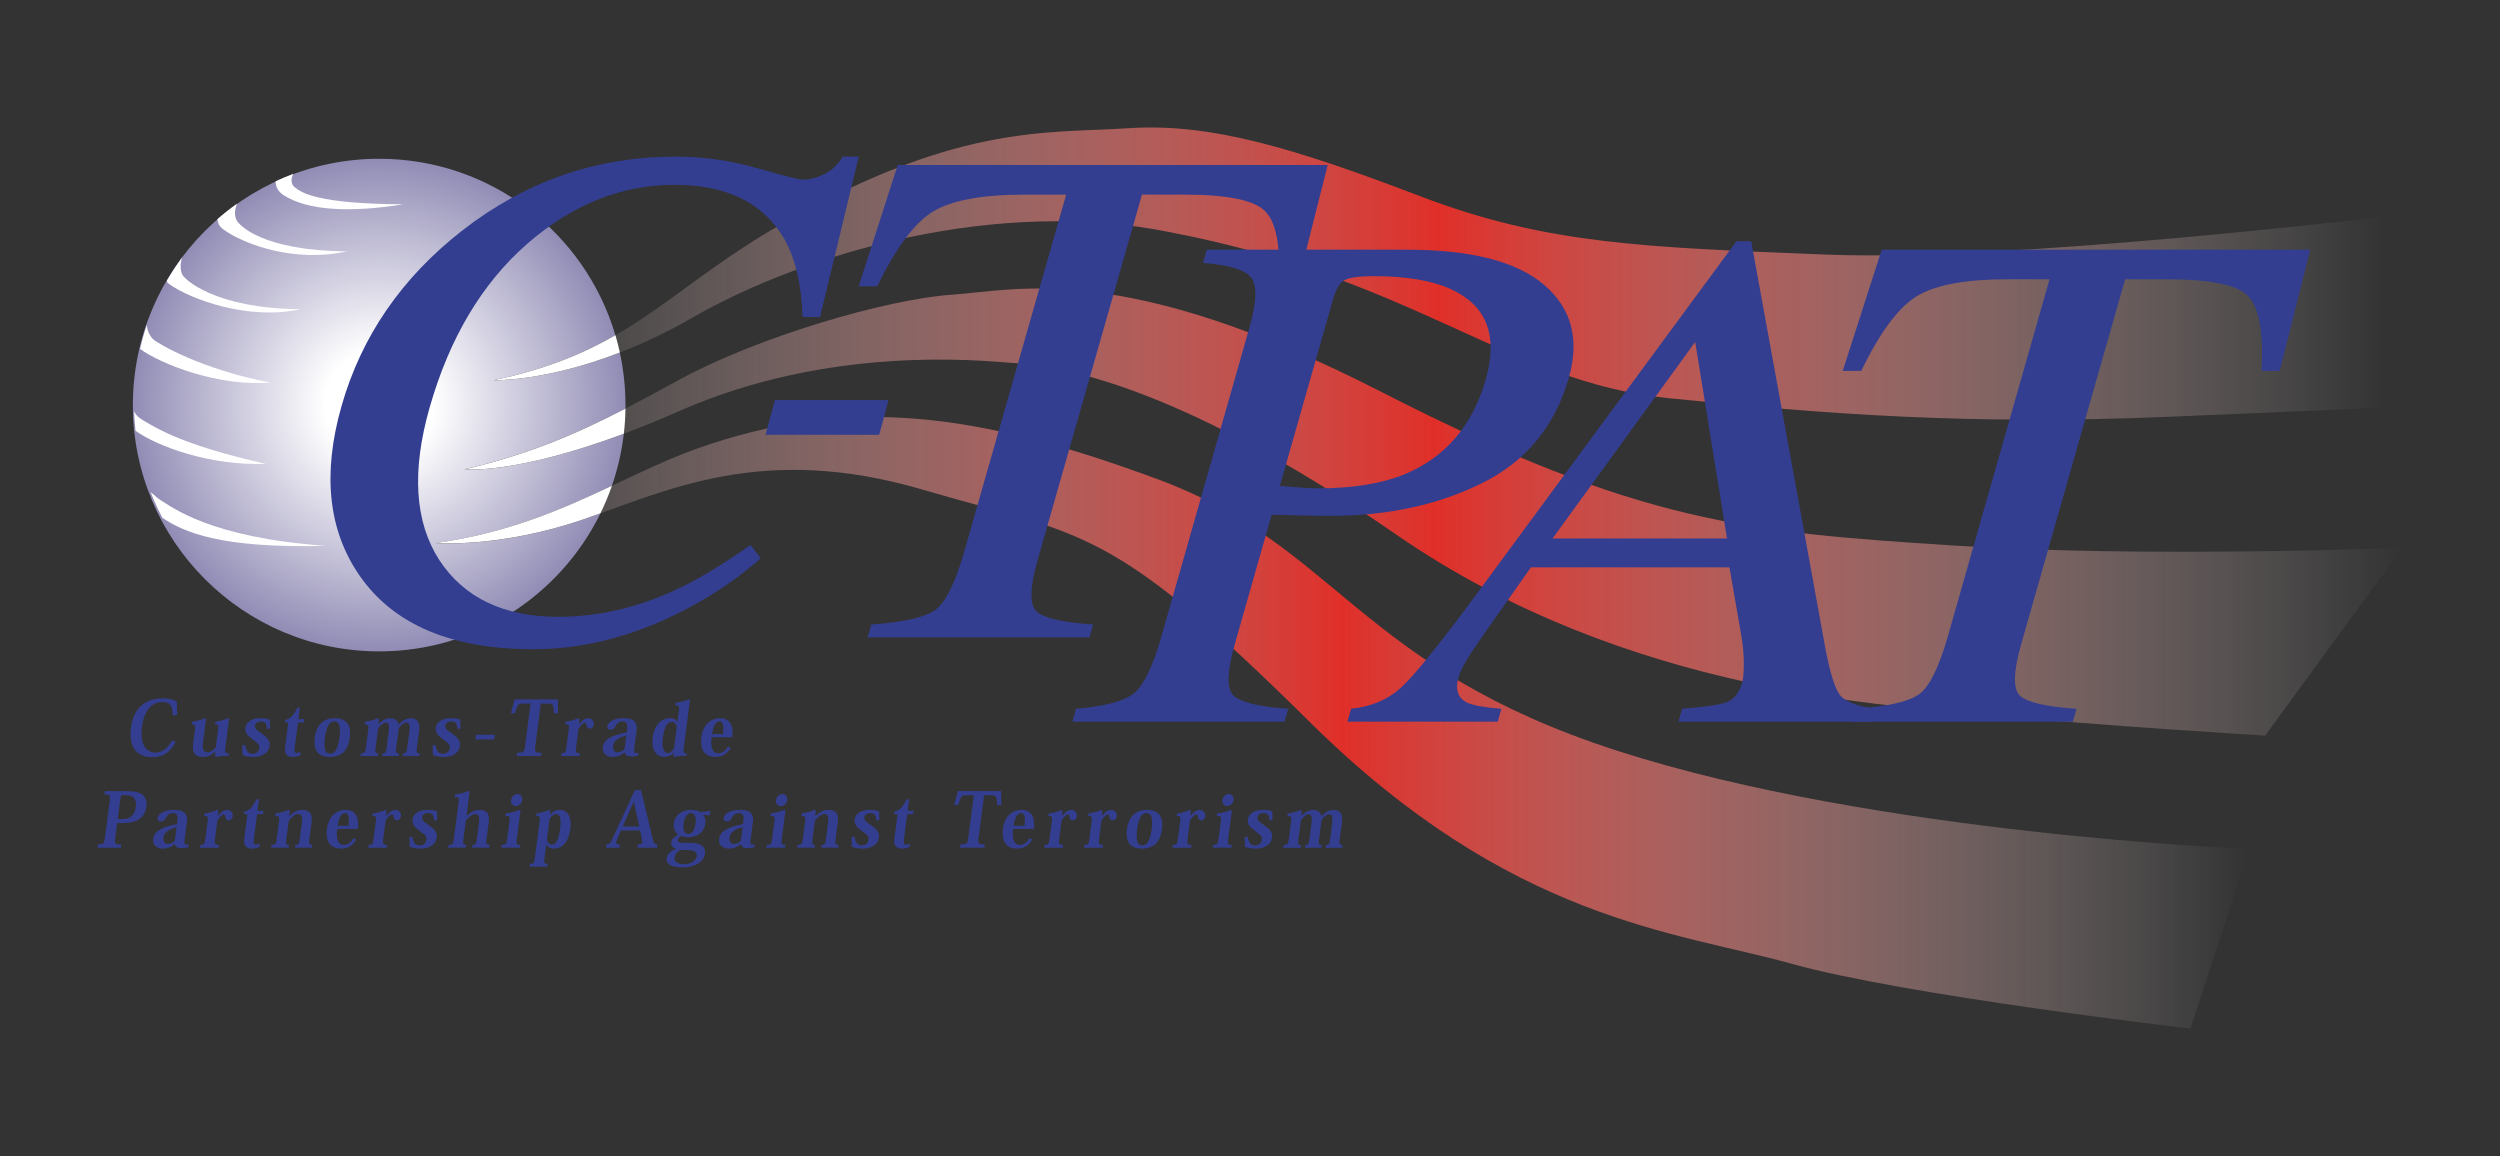 <?xml version="1.0" encoding="UTF-8"?><svg id="Layer_1" xmlns="http://www.w3.org/2000/svg" xmlns:xlink="http://www.w3.org/1999/xlink" viewBox="0 0 775.06 358.41"><rect x="0" y="0" width="775.06" height="358.41" fill="#333333" stroke="none"/><defs><style>.cls-1{fill:url(#linear-gradient);}.cls-2{fill:url(#radial-gradient);}.cls-2,.cls-3,.cls-4{isolation:isolate;}.cls-5{fill:#fff;}.cls-6{fill:url(#linear-gradient-3);}.cls-7{fill:url(#linear-gradient-2);}.cls-3{fill-rule:evenodd;}.cls-3,.cls-4{fill:#333e90;}</style><linearGradient id="linear-gradient" x1="135.06" y1="224.08" x2="697.27" y2="224.08" gradientUnits="userSpaceOnUse"><stop offset="0" stop-color="#fff" stop-opacity="0"/><stop offset=".5" stop-color="#e02f29"/><stop offset="1" stop-color="#fff" stop-opacity="0"/></linearGradient><linearGradient id="linear-gradient-2" x1="144.04" y1="158.76" x2="744.82" y2="158.76" xlink:href="#linear-gradient"/><linearGradient id="linear-gradient-3" x1="153.02" y1="84.82" x2="738.93" y2="84.82" xlink:href="#linear-gradient"/><radialGradient id="radial-gradient" cx="117.55" cy="125.57" fx="117.55" fy="125.57" r="76.36" gradientUnits="userSpaceOnUse"><stop offset=".22" stop-color="#fff"/><stop offset="1" stop-color="#918cb5"/></radialGradient></defs><g><path class="cls-1" d="M135.06,168.36s19.86,1.61,45.93-7.38c26.07-9,55.59-23.71,105.05-9.18,49.46,14.53,57.51,10.1,119.92,71.94,62.41,61.84,113.69,65.05,149.3,75,35.61,9.95,123.83,20.14,123.83,20.14l18.18-55.69s-115.41-4.49-195.77-30.4c-80.36-25.91-86.89-63.58-142.3-84.11-55.41-20.53-95.86-26.48-143.5-9.47-24.25,8.77-45.09,24.2-80.64,29.14Z"/><path class="cls-7" d="M144.04,145.49s20.37,2.31,66.71-18.12c46.34-20.43,92.94-15.61,102.89-14.87,9.95,.74,46.73,3.14,119.23,53.23,72.49,50.09,154.02,52.94,185.71,56.07,31.69,3.13,83.68,6.25,83.68,6.25l42.56-58.25s-79.2,3.3-140.63-.76-95.72-6.43-175.82-47.48c-80.1-41.05-112.99-31.58-133.37-30.18-20.39,1.41-60.25,13.16-84.23,26.25-23.98,13.09-40.19,21.6-66.72,27.84Z"/><path class="cls-6" d="M153.02,117.88s26.34,.87,61.68-19.42,94.8-37.43,148.26-26.43c75.5,14.43,104.99,46.39,153.93,51.37s93.35,8.43,155.65,5.81c62.3-2.62,66.4-2.87,66.4-2.87v-59.15s-116.76,13.99-172.75,11.74c-55.99-2.26-86.7-3.13-125.69-18.02-38.99-14.89-65.08-22.85-90.56-21.16-25.48,1.7-54.57-1.8-112,32.26-32.62,19.65-44.01,37.32-84.91,45.87Z"/></g><g><path class="cls-2" d="M144.04,145.49c19.87-4.68,33.96-10.63,49.86-18.82,0-.37,.01-.73,.01-1.1,0-5.59-.61-11.04-1.75-16.28-23.43,9.11-39.15,8.6-39.15,8.6,16.15-3.38,27.7-8.18,37.78-13.96-9.33-31.63-38.59-54.71-73.24-54.71-42.17,0-76.36,34.19-76.36,76.36s34.19,76.36,76.36,76.36c30.12,0,56.17-17.45,68.6-42.78-1.74,.63-3.45,1.24-5.16,1.83-26.07,9-45.93,7.38-45.93,7.38,22.61-3.15,39.27-10.53,54.64-17.75,1.79-5.16,3.04-10.56,3.69-16.15-34.1,12.75-49.36,11.04-49.36,11.04Z"/><path class="cls-5" d="M180.99,160.97c1.7-.59,3.42-1.2,5.16-1.83,1.35-2.76,2.54-5.61,3.56-8.54-15.37,7.22-32.03,14.6-54.64,17.75,0,0,19.86,1.61,45.93-7.38Z"/><path class="cls-5" d="M193.4,134.46c.3-2.56,.47-5.16,.5-7.78-15.9,8.19-29.99,14.14-49.86,18.82,0,0,15.26,1.72,49.36-11.04Z"/><path class="cls-5" d="M192.17,109.28c-.39-1.81-.85-3.6-1.37-5.36-10.07,5.78-21.62,10.58-37.78,13.96,0,0,15.72,.51,39.15-8.6Z"/></g><g><path class="cls-5" d="M90.96,53.89c-.89,1.45-.68,3.18,.2,3.97,2.23,1.99,7.45,5.33,33.82,5.49-16.46,2.63-29.5,1.97-37.05-2.83-1.59-1.01-2.52-2.6-2.49-4.32,1.8-.84,3.64-1.61,5.52-2.31h0Z"/><path class="cls-5" d="M73.5,63.13c-.78,1.94-.85,3.45-.23,4.98,.65,1.58,7.93,9.65,34.3,9.82-16.08,3.61-31.88-2.11-38.38-6.84-1.33-.96-1.65-2.08-1.78-3.14,1.94-1.7,3.97-3.31,6.08-4.81h0Z"/><path class="cls-5" d="M56.47,79.82c-.59,1.8-.65,3.66-.01,5.22,.65,1.58,10.36,10.66,36.73,10.82-16.08,3.61-34.32-3.11-40.82-7.85-.46-.33-.62-.68-.61-1.04,1.44-2.47,3.01-4.86,4.71-7.15h0Z"/><path class="cls-5" d="M45.55,100.61c-.04,1.66,.79,3.47,2,4.62,1.24,1.17,15,9.38,36.26,13.36-15.92,1.36-33.85-5.65-40.34-10.38l-.04-.04c.58-2.57,1.29-5.09,2.13-7.55h0Z"/><path class="cls-5" d="M41.58,127.43c.55,1.62,2.31,2.61,3.54,3.32,3.22,1.86,11.52,7.28,37.26,13.04-17.59,.67-33.72-5.52-40.36-10.23-.23-2.02-.38-4.06-.44-6.13h0Z"/><path class="cls-5" d="M49.98,155.18c3.21,1.86,15,11.51,50.99,14.04-32.55,.85-43.99-4.22-50.62-8.69-1.36-2.57-2.59-5.23-3.66-7.97,1.3,.99,2.05,1.9,3.29,2.62h0Z"/><path class="cls-3" d="M32.53,259.82c-.22,1.73-.42,1.96-2.16,1.96l-.13,1.03h7.22l.13-1.03c-2,0-2.09-.21-1.87-1.96l.61-4.65h1.41c2.82,0,4.35-.45,5.55-1.31,1.22-.87,1.9-2.17,2.11-3.79,.21-1.59-.27-2.87-1.21-3.65-.95-.78-2.34-1.15-4.82-1.15h-6.86l-.13,1.03c1.74,0,1.88,.23,1.65,1.96l-1.5,11.56h0Zm6.39-13.3c1.24,0,2.09,.25,2.61,.82,.53,.6,.75,1.57,.59,2.81-.19,1.43-.66,2.26-1.3,2.85-.79,.71-1.86,.92-2.94,.92h-1.38l.79-6.07c.15-1.12,.25-1.34,.74-1.34h.9Z"/><path class="cls-3" d="M57.94,255.01c.15-1.15,.05-2.1-.51-2.78-.59-.77-1.5-1.14-3.52-1.14-1.66,0-2.64,.29-3.37,.64-.94,.46-1.58,1.18-1.67,1.9-.07,.55,.2,1.03,.98,1.03s1.14-.32,1.42-.84c.26-.54,.52-.93,.85-1.21,.4-.34,.81-.54,1.45-.54,.7,0,1.11,.24,1.34,.68,.2,.42,.2,1.01,.12,1.67l-.14,1.04-1.56,.38c-1.64,.37-2.92,.84-3.85,1.41-1.23,.71-1.84,1.64-2,2.83-.13,1.01,.2,1.76,.75,2.25,.59,.52,1.41,.76,2.22,.76,1.82,0,2.84-.65,3.69-1.39h.09c.22,.86,.77,1.25,2.02,1.25,.98,0,1.63-.14,2.24-.37l-.06-.85c-.21,.12-.45,.18-.66,.18-.49,0-.69-.42-.53-1.62l.69-5.29h0Zm-3.73,5.65c-.51,.44-1.19,.99-2.1,.99-.55,0-.95-.2-1.18-.54-.24-.35-.32-.86-.25-1.47,.13-1.01,.7-1.62,1.47-2.11,.73-.51,1.68-.84,2.61-1.11l-.56,4.25h0Z"/><path class="cls-4" d="M67.54,252.91l.13-1.63-.33-.19c-1.34,.61-2.8,.95-3.94,1.1l-.11,.81c1.17,0,1.27,.15,1.08,1.66l-.71,5.45c-.22,1.66-.36,1.83-1.53,1.83l-.11,.87h5.76l.11-.87c-1.32,0-1.44-.26-1.24-1.81l.76-5.83c.9-1.2,1.47-1.8,1.94-1.8,.32,0,.42,.2,.56,.92,.12,.66,.51,.91,1,.91,.68,0,1.13-.5,1.23-1.26,.07-.58-.09-1.07-.41-1.41-.32-.35-.75-.55-1.26-.55-1.06,0-1.84,.56-2.89,1.82h-.04Z"/><path class="cls-4" d="M75.62,252.41h1.09l-1,7.65c-.31,2.35,.88,3.03,2.42,3.03,1.19,0,1.97-.31,2.54-.78l-.44-.81c-.3,.24-.6,.36-.91,.36-.66,0-.79-.47-.63-1.69l1.01-7.77h1.83l.13-1.03h-1.83l.46-3.56h-.83c-1.07,2.43-2.31,3.61-3.74,3.77l-.11,.82h0Z"/><path class="cls-4" d="M96.62,254.78c.18-1.38-.04-2.3-.57-2.88-.5-.56-1.32-.82-2.42-.82-1.47,0-2.79,.75-3.93,1.95h-.04l.14-1.76-.36-.19c-1.3,.59-2.79,.93-4,1.09l-.11,.82c1.25,0,1.36,.21,1.16,1.78l-.7,5.33c-.21,1.62-.35,1.83-1.63,1.83l-.11,.87h5.41l.11-.87c-.97,0-1-.17-.79-1.82l.74-5.72c1-1.21,2.03-2,2.82-2,.53,0,.85,.16,1.07,.43,.32,.44,.32,1.16,.21,2.01l-.69,5.26c-.22,1.65-.32,1.83-1.33,1.83l-.11,.87h5.23l.11-.87c-1.03,0-1.11-.31-.92-1.77l.7-5.38h0Z"/><path class="cls-3" d="M110.97,257c.23-1.79-.02-3.39-.67-4.43-.67-.99-1.66-1.48-3.17-1.48-1.38,0-2.59,.46-3.56,1.27-1.11,1.02-1.94,2.57-2.18,4.42-.29,2.19,.02,3.7,.71,4.72,.87,1.16,2.17,1.59,3.73,1.59,1.23,0,2.17-.36,2.93-.91,.73-.52,1.27-1.2,1.71-1.91l-.88-.41c-.32,.62-.74,1.08-1.19,1.44-.57,.44-1.24,.66-1.87,.66-.72,0-1.41-.45-1.77-1.26-.38-.91-.43-2.14-.22-3.71h6.43Zm-6.3-.98c.21-1.49,.59-2.51,1.02-3.13,.41-.56,.87-.82,1.28-.82,.52,0,.81,.32,1.01,.79,.26,.74,.23,1.97,.08,3.16h-3.38Z"/><path class="cls-4" d="M119.69,252.91l.13-1.63-.33-.19c-1.34,.61-2.81,.95-3.94,1.1l-.11,.81c1.17,0,1.27,.15,1.08,1.66l-.71,5.45c-.22,1.66-.36,1.83-1.53,1.83l-.11,.87h5.76l.11-.87c-1.32,0-1.44-.26-1.24-1.81l.76-5.83c.9-1.2,1.47-1.8,1.94-1.8,.32,0,.42,.2,.56,.92,.12,.66,.5,.91,1,.91,.68,0,1.13-.5,1.23-1.26,.08-.58-.09-1.07-.41-1.41-.32-.35-.75-.55-1.26-.55-1.06,0-1.84,.56-2.89,1.82h-.04Z"/><path class="cls-4" d="M135.57,254.24c-.09-1.21-.1-1.99-.07-2.69-.63-.24-1.55-.47-2.93-.47s-2.47,.31-3.23,.81c-.89,.56-1.34,1.33-1.45,2.13-.11,.82,.12,1.47,.49,2.01,.43,.61,1.11,1.06,1.92,1.74,.91,.71,1.41,1.02,1.69,1.44,.21,.34,.28,.69,.23,1.1-.07,.54-.32,.97-.66,1.29-.36,.32-.86,.5-1.41,.5-1.28,0-2.01-.67-2.31-2.76l-.95,.22c.09,1.07,.13,1.9,.1,2.92,.82,.36,1.87,.61,3.42,.61s2.74-.4,3.59-1.05c.8-.6,1.29-1.43,1.41-2.39,.11-.82-.13-1.49-.5-2.03-.36-.57-.94-1.05-1.6-1.52-.52-.46-1.27-.89-1.78-1.31-.47-.42-.72-.89-.65-1.39,.05-.41,.25-.73,.59-.97,.33-.24,.78-.37,1.28-.37,1.22,0,1.74,.58,1.87,2.35l.95-.18h0Z"/><path class="cls-4" d="M140.69,260.1c-.21,1.61-.35,1.83-1.63,1.83l-.11,.87h5.45l.11-.87c-.93,0-1.04-.17-.83-1.82l.75-5.73c1-1.14,2.01-1.99,2.88-1.99,.52,0,.86,.18,1.06,.5,.29,.49,.25,1.2,.11,2.31l-.64,4.9c-.21,1.65-.35,1.83-1.37,1.83l-.11,.87h5.3l.11-.87c-1.06,0-1.14-.3-.94-1.8l.66-5.04c.2-1.55,.09-2.47-.55-3.21-.46-.54-1.27-.79-2.29-.79-1.47,0-2.87,.77-3.98,1.88h-.05l.99-7.57-.33-.19c-1.44,.59-2.94,.93-4.17,1.09l-.11,.82c1.25,0,1.36,.19,1.17,1.7l-1.47,11.29h0Z"/><path class="cls-3" d="M160.41,246.18c-.95,0-1.82,.75-1.96,1.86-.15,1.11,.53,1.86,1.48,1.86s1.83-.75,1.98-1.86c.14-1.11-.53-1.86-1.47-1.86h-.02Zm.96,5.08l-.32-.18c-1.52,.63-2.89,.97-4.23,1.09l-.11,.82c1.35,.02,1.43,.1,1.22,1.73l-.7,5.38c-.21,1.63-.36,1.83-1.68,1.83l-.11,.87h5.78l.11-.87c-1.21,0-1.32-.2-1.1-1.82l1.15-8.85h0Z"/><path class="cls-3" d="M169.33,261.94h.05c.43,.64,1.16,1.14,2.37,1.14,1.37,0,2.46-.53,3.3-1.48,.92-1.06,1.51-2.64,1.77-4.63,.29-2.19-.05-3.63-.67-4.55-.63-.96-1.56-1.34-2.61-1.34-1.29,0-2.22,.54-3.03,1.55h-.03l.08-1.34-.29-.2c-1.34,.57-2.89,.96-3.93,1.09l-.11,.82c1.21,0,1.26,.21,1.05,1.78l-1.47,11.26c-.2,1.55-.33,1.76-1.51,1.76l-.11,.87h5.48l.11-.87c-1.08,0-1.18-.2-.97-1.75l.53-4.1h0Zm1.04-7.99c.56-.8,1.25-1.58,2.06-1.58,.52,0,.92,.32,1.16,1.02,.25,.74,.28,1.87,.06,3.53-.25,1.93-.61,3.15-1.04,3.9-.47,.78-.99,1.05-1.48,1.05-.68,0-1.27-.58-1.6-1.39l.85-6.52h0Z"/><path class="cls-3" d="M198.45,257.46l.56,2.78c.26,1.16,.15,1.55-1.24,1.55l-.13,1.03h6.02l.13-1.03c-.84,0-1.11-.26-1.43-1.66l-3.63-15.2h-1.92l-7.14,15.53c-.5,1.09-.89,1.33-1.67,1.33l-.13,1.03h4.17l.13-1.03c-1.35,0-1.4-.27-.75-1.78l1.07-2.55h5.99Zm-.27-1.24h-5.12l3.38-7.61h.08l1.66,7.61h0Z"/><path class="cls-3" d="M211.74,261.33c-1.14,0-1.67-.37-1.59-.99,.06-.46,.41-.84,.99-1.21,.64,.28,1.38,.41,2.18,.41,2.66,0,4.97-1.33,5.35-4.26,.14-1.09-.09-1.97-.71-2.69l2.07,.21,.19-1.42-2.98,.43c-.62-.39-1.61-.72-2.94-.72-2.85,0-5.05,1.51-5.41,4.21-.2,1.51,.38,2.76,1.43,3.46-1.11,.58-2.11,1.3-2.25,2.43-.14,1.04,.68,1.7,1.56,1.96-1.37,.5-2.77,1.46-2.96,2.89-.26,1.96,1.76,2.87,5.09,2.87,3.54,0,6.45-1.64,6.79-4.2,.24-1.82-.83-3.4-4.39-3.4h-2.41Zm1.65-2.77c-1.2,0-1.72-1.26-1.46-3.26,.21-1.62,.99-3.23,2.27-3.23,1.35,0,1.66,1.59,1.45,3.22-.27,2.07-1.06,3.27-2.23,3.27h-.02Zm-.06,4.97c2.32,0,2.79,.98,2.67,1.89-.2,1.5-1.91,2.52-4,2.52s-3.03-.91-2.86-2.21c.1-.8,.65-1.54,1.6-2.2h2.6Z"/><path class="cls-3" d="M233.42,255.01c.15-1.15,.05-2.1-.51-2.78-.59-.77-1.5-1.14-3.52-1.14-1.66,0-2.64,.29-3.37,.64-.94,.46-1.58,1.18-1.68,1.9-.07,.55,.2,1.03,.98,1.03s1.14-.32,1.42-.84c.26-.54,.52-.93,.85-1.21,.4-.34,.81-.54,1.45-.54,.7,0,1.12,.24,1.34,.68,.2,.42,.2,1.01,.12,1.67l-.14,1.04-1.56,.38c-1.64,.37-2.92,.84-3.85,1.41-1.23,.71-1.84,1.64-2,2.83-.13,1.01,.2,1.76,.75,2.25,.59,.52,1.41,.76,2.22,.76,1.82,0,2.84-.65,3.69-1.39h.09c.22,.86,.77,1.25,2.03,1.25,.98,0,1.63-.14,2.24-.37l-.06-.85c-.21,.12-.45,.18-.67,.18-.49,0-.69-.42-.53-1.62l.69-5.29h0Zm-3.73,5.65c-.51,.44-1.19,.99-2.1,.99-.55,0-.95-.2-1.19-.54-.24-.35-.32-.86-.24-1.47,.13-1.01,.69-1.62,1.47-2.11,.73-.51,1.68-.84,2.61-1.11l-.55,4.25h0Z"/><path class="cls-3" d="M242.55,246.18c-.95,0-1.82,.75-1.96,1.86-.15,1.11,.53,1.86,1.48,1.86s1.83-.75,1.98-1.86c.15-1.11-.53-1.86-1.47-1.86h-.02Zm.96,5.08l-.32-.18c-1.52,.63-2.89,.97-4.23,1.09l-.11,.82c1.35,.02,1.43,.1,1.22,1.73l-.7,5.38c-.21,1.63-.36,1.83-1.68,1.83l-.11,.87h5.78l.11-.87c-1.21,0-1.31-.2-1.1-1.82l1.15-8.85h0Z"/><path class="cls-4" d="M259.75,254.78c.18-1.38-.04-2.3-.57-2.88-.51-.56-1.32-.82-2.43-.82-1.47,0-2.79,.75-3.93,1.95h-.04l.13-1.76-.35-.19c-1.3,.59-2.79,.93-4,1.09l-.11,.82c1.25,0,1.36,.21,1.16,1.78l-.7,5.33c-.21,1.62-.35,1.83-1.63,1.83l-.11,.87h5.41l.11-.87c-.97,0-1-.17-.79-1.82l.75-5.72c1-1.21,2.03-2,2.82-2,.53,0,.85,.16,1.07,.43,.32,.44,.32,1.16,.21,2.01l-.68,5.26c-.22,1.65-.32,1.83-1.32,1.83l-.11,.87h5.23l.11-.87c-1.03,0-1.11-.31-.92-1.77l.7-5.38h0Z"/><path class="cls-4" d="M272.64,254.24c-.09-1.21-.1-1.99-.07-2.69-.63-.24-1.54-.47-2.93-.47s-2.46,.31-3.23,.81c-.88,.56-1.34,1.33-1.44,2.13-.11,.82,.12,1.47,.49,2.01,.43,.61,1.11,1.06,1.92,1.74,.92,.71,1.41,1.02,1.69,1.44,.22,.34,.28,.69,.23,1.1-.07,.54-.31,.97-.66,1.29-.36,.32-.85,.5-1.41,.5-1.28,0-2.01-.67-2.31-2.76l-.95,.22c.08,1.07,.12,1.9,.1,2.92,.82,.36,1.87,.61,3.42,.61s2.73-.4,3.59-1.05c.8-.6,1.29-1.43,1.41-2.39,.11-.82-.13-1.49-.5-2.03-.36-.57-.94-1.05-1.6-1.52-.52-.46-1.27-.89-1.78-1.31-.46-.42-.72-.89-.66-1.39,.05-.41,.26-.73,.6-.97,.33-.24,.78-.37,1.28-.37,1.22,0,1.74,.58,1.87,2.35l.95-.18h0Z"/><path class="cls-4" d="M277.19,252.41h1.08l-1,7.65c-.31,2.35,.88,3.03,2.42,3.03,1.19,0,1.96-.31,2.54-.78l-.44-.81c-.3,.24-.6,.36-.91,.36-.66,0-.79-.47-.63-1.69l1.01-7.77h1.83l.13-1.03h-1.83l.47-3.56h-.83c-1.07,2.43-2.31,3.61-3.74,3.77l-.11,.82h0Z"/><path class="cls-4" d="M305.1,246.55h2.27c1.43,0,1.65,.12,1.8,3.01h1.24l-.02-4.3h-13.43l-1.14,4.3h1.24c.88-2.87,1.13-3.01,2.57-3.01h2.28l-1.73,13.28c-.23,1.73-.39,1.96-2.45,1.96l-.13,1.01h7.58l.13-1.01c-2.06,0-2.16-.23-1.94-1.96l1.73-13.28h0Z"/><path class="cls-3" d="M320.54,257c.23-1.79-.02-3.39-.67-4.43-.66-.99-1.65-1.48-3.17-1.48-1.38,0-2.59,.46-3.56,1.27-1.12,1.02-1.94,2.57-2.18,4.42-.29,2.19,.02,3.7,.71,4.72,.87,1.16,2.17,1.59,3.73,1.59,1.23,0,2.18-.36,2.93-.91,.73-.52,1.27-1.2,1.71-1.91l-.88-.41c-.32,.62-.74,1.08-1.19,1.44-.57,.44-1.24,.66-1.87,.66-.72,0-1.41-.45-1.77-1.26-.38-.91-.43-2.14-.22-3.71h6.43Zm-6.3-.98c.21-1.49,.59-2.51,1.02-3.13,.41-.56,.87-.82,1.28-.82,.52,0,.81,.32,1.01,.79,.26,.74,.23,1.97,.08,3.16h-3.38Z"/><path class="cls-4" d="M329.25,252.91l.13-1.63-.33-.19c-1.34,.61-2.81,.95-3.94,1.1l-.11,.81c1.17,0,1.27,.15,1.08,1.66l-.71,5.45c-.22,1.66-.36,1.83-1.53,1.83l-.11,.87h5.76l.11-.87c-1.32,0-1.44-.26-1.24-1.81l.76-5.83c.9-1.2,1.47-1.8,1.94-1.8,.32,0,.42,.2,.56,.92,.12,.66,.51,.91,1,.91,.68,0,1.13-.5,1.23-1.26,.08-.58-.09-1.07-.41-1.41-.32-.35-.75-.55-1.26-.55-1.06,0-1.84,.56-2.89,1.82h-.03Z"/><path class="cls-4" d="M341.6,252.91l.13-1.63-.33-.19c-1.34,.61-2.81,.95-3.94,1.1l-.1,.81c1.17,0,1.27,.15,1.08,1.66l-.71,5.45c-.22,1.66-.36,1.83-1.53,1.83l-.11,.87h5.77l.11-.87c-1.32,0-1.44-.26-1.24-1.81l.76-5.83c.9-1.2,1.47-1.8,1.94-1.8,.32,0,.43,.2,.56,.92,.13,.66,.51,.91,1,.91,.68,0,1.13-.5,1.23-1.26,.07-.58-.09-1.07-.42-1.41-.32-.35-.75-.55-1.26-.55-1.06,0-1.84,.56-2.89,1.82h-.04Z"/><path class="cls-3" d="M354.01,263.09c1.64,0,3.03-.42,4.14-1.34,1.05-.93,1.79-2.43,2.09-4.73,.26-1.99-.04-3.53-.87-4.53-.82-.92-2.05-1.4-3.78-1.4s-2.99,.47-4.02,1.32c-1.16,1.01-1.92,2.59-2.18,4.61-.31,2.33,.07,3.94,1.06,4.91,.83,.78,2.01,1.16,3.54,1.16h.02Zm1.43-11.02c.64,0,1.11,.27,1.4,.86,.37,.8,.47,2.12,.2,4.17-.27,2.08-.72,3.41-1.31,4.17-.42,.54-.97,.84-1.6,.84s-1.11-.29-1.38-.84c-.38-.77-.49-2.1-.22-4.17,.27-2.05,.7-3.37,1.29-4.17,.45-.59,.99-.86,1.6-.86h.02Z"/><path class="cls-4" d="M369.06,252.91l.13-1.63-.33-.19c-1.34,.61-2.8,.95-3.94,1.1l-.11,.81c1.17,0,1.27,.15,1.08,1.66l-.71,5.45c-.22,1.66-.36,1.83-1.53,1.83l-.11,.87h5.76l.11-.87c-1.32,0-1.44-.26-1.24-1.81l.76-5.83c.9-1.2,1.47-1.8,1.94-1.8,.32,0,.42,.2,.56,.92,.13,.66,.51,.91,1,.91,.68,0,1.13-.5,1.23-1.26,.08-.58-.09-1.07-.41-1.41-.32-.35-.75-.55-1.26-.55-1.06,0-1.84,.56-2.89,1.82h-.03Z"/><path class="cls-3" d="M380.94,246.18c-.95,0-1.82,.75-1.96,1.86-.14,1.11,.53,1.86,1.48,1.86s1.83-.75,1.98-1.86c.15-1.11-.53-1.86-1.47-1.86h-.02Zm.96,5.08l-.32-.18c-1.52,.63-2.89,.97-4.23,1.09l-.11,.82c1.35,.02,1.43,.1,1.22,1.73l-.7,5.38c-.21,1.63-.36,1.83-1.68,1.83l-.11,.87h5.78l.11-.87c-1.21,0-1.31-.2-1.1-1.82l1.15-8.85h0Z"/><path class="cls-4" d="M394.54,254.24c-.09-1.21-.09-1.99-.07-2.69-.62-.24-1.54-.47-2.93-.47s-2.46,.31-3.23,.81c-.88,.56-1.34,1.33-1.45,2.13-.11,.82,.12,1.47,.49,2.01,.43,.61,1.11,1.06,1.92,1.74,.92,.71,1.41,1.02,1.69,1.44,.22,.34,.29,.69,.23,1.1-.07,.54-.31,.97-.65,1.29-.37,.32-.86,.5-1.42,.5-1.28,0-2.01-.67-2.31-2.76l-.95,.22c.08,1.07,.12,1.9,.1,2.92,.82,.36,1.87,.61,3.42,.61s2.73-.4,3.59-1.05c.8-.6,1.29-1.43,1.41-2.39,.11-.82-.13-1.49-.5-2.03-.36-.57-.94-1.05-1.6-1.52-.52-.46-1.27-.89-1.78-1.31-.47-.42-.72-.89-.66-1.39,.05-.41,.26-.73,.6-.97,.33-.24,.78-.37,1.28-.37,1.22,0,1.74,.58,1.87,2.35l.95-.18h0Z"/><path class="cls-4" d="M416.03,254.96c.18-1.4,.02-2.34-.44-2.95-.46-.64-1.22-.91-2.13-.91-1.6,0-2.83,.95-3.69,1.85h-.1c-.12-.54-.38-.96-.75-1.28-.42-.36-1.03-.57-1.87-.57-1.45,0-2.66,.86-3.57,1.77h-.04l.11-1.58-.33-.19c-1.32,.59-2.83,.93-3.97,1.09l-.11,.82c1.21,0,1.32,.2,1.11,1.78l-.69,5.34c-.21,1.64-.35,1.83-1.58,1.83l-.12,.87h5.39l.11-.87c-.93,0-1.03-.17-.82-1.75l.78-5.98c.96-1.18,1.74-1.8,2.37-1.8,.47,0,.76,.28,.89,.64,.17,.52,.14,1.22,0,2.25l-.65,4.99c-.19,1.49-.3,1.65-1.25,1.65l-.11,.87h5.07l.11-.87c-.92,0-1.03-.13-.82-1.73l.79-6.03c.84-1.14,1.6-1.76,2.36-1.76,.52,0,.8,.29,.92,.77,.13,.5,.1,1.23,0,2.07l-.66,5.04c-.19,1.46-.36,1.65-1.26,1.65l-.11,.87h5.13l.11-.87c-.94,0-1.07-.18-.87-1.73l.68-5.24h0Z"/><path class="cls-4" d="M53.33,229.54c-.6,1.19-1.33,2.09-2.17,2.72-.91,.74-1.93,1.05-3.01,1.05-1.48,0-2.67-.74-3.38-1.93-.89-1.51-1.08-3.65-.76-6.09,.37-2.8,1.33-4.9,2.54-6.1,1.08-1.04,2.37-1.54,3.8-1.54,1.21,0,1.93,.32,2.39,.8,.59,.61,.77,1.71,.88,3.41l1.33-.25c-.11-1.51-.15-2.87-.15-4.23-.59-.25-1.18-.44-1.81-.58-.84-.21-1.69-.29-2.7-.29-2.62,0-4.75,.78-6.3,2.09-1.86,1.57-2.99,3.95-3.37,6.89-.4,3.1,0,5.4,1.24,7.05,1.16,1.45,2.98,2.21,5.51,2.21,1.68,0,3.21-.5,4.49-1.48,1.09-.81,1.93-1.91,2.63-3.31l-1.2-.4h0Z"/><path class="cls-4" d="M71,233.52c-1.25,0-1.33-.18-1.12-1.78l1.16-8.89-.36-.18c-1.29,.56-2.8,.94-3.92,1.09l-.1,.82c1.07,0,1.14,.16,.94,1.68l-.71,5.47c-.83,.94-1.69,1.5-2.58,1.5-.56,0-.99-.22-1.23-.65-.27-.51-.29-1.25-.16-2.3l.97-7.42-.36-.18c-1.31,.57-2.87,.94-3.97,1.09l-.11,.82c1.12,0,1.19,.19,.99,1.7l-.57,4.35c-.21,1.59,.04,2.67,.7,3.3,.54,.51,1.34,.74,2.34,.74,1.76,0,2.91-.76,3.79-1.65h.07l-.1,1.51,.28,.14c.69-.15,1.37-.24,2.04-.29,.63-.04,1.24-.05,1.88-.05l.11-.81h0Z"/><path class="cls-4" d="M83.74,225.82c-.09-1.21-.09-1.99-.07-2.69-.63-.24-1.54-.47-2.93-.47s-2.47,.3-3.23,.8c-.89,.56-1.34,1.33-1.45,2.14-.11,.81,.12,1.47,.49,2.01,.43,.61,1.11,1.06,1.92,1.74,.92,.71,1.41,1.02,1.69,1.45,.22,.34,.28,.69,.23,1.1-.07,.54-.31,.97-.66,1.29-.36,.32-.86,.5-1.42,.5-1.28,0-2.01-.67-2.3-2.76l-.95,.22c.08,1.07,.12,1.9,.1,2.92,.82,.35,1.87,.61,3.42,.61s2.73-.4,3.59-1.05c.8-.6,1.29-1.43,1.41-2.39,.11-.82-.13-1.48-.49-2.02-.36-.57-.94-1.05-1.6-1.52-.52-.46-1.27-.89-1.78-1.31-.46-.42-.72-.89-.65-1.39,.05-.41,.25-.73,.6-.97,.33-.24,.78-.37,1.28-.37,1.22,0,1.74,.59,1.87,2.35l.95-.18h0Z"/><path class="cls-4" d="M88.3,223.98h1.09l-1,7.66c-.31,2.35,.88,3.03,2.42,3.03,1.19,0,1.97-.31,2.54-.78l-.44-.81c-.3,.24-.6,.36-.91,.36-.66,0-.79-.47-.63-1.69l1.01-7.77h1.83l.14-1.03h-1.83l.46-3.56h-.83c-1.07,2.42-2.31,3.61-3.74,3.77l-.11,.81h0Z"/><path class="cls-3" d="M102.22,234.67c1.64,0,3.03-.42,4.13-1.34,1.05-.93,1.8-2.43,2.1-4.73,.26-1.99-.04-3.53-.87-4.53-.82-.92-2.06-1.4-3.78-1.4s-2.99,.47-4.02,1.32c-1.16,1.01-1.91,2.59-2.18,4.61-.3,2.34,.08,3.94,1.06,4.91,.83,.78,2.01,1.16,3.54,1.16h.02Zm1.42-11.02c.64,0,1.11,.27,1.4,.86,.37,.8,.47,2.12,.2,4.17-.27,2.08-.72,3.41-1.31,4.18-.42,.54-.97,.83-1.6,.83s-1.11-.29-1.38-.83c-.38-.77-.49-2.1-.22-4.18,.27-2.05,.7-3.37,1.29-4.17,.45-.59,.99-.86,1.6-.86h.02Z"/><path class="cls-4" d="M129.94,226.53c.18-1.4,.01-2.34-.44-2.95-.46-.64-1.22-.91-2.13-.91-1.6,0-2.82,.95-3.69,1.85h-.1c-.12-.54-.37-.96-.75-1.28-.42-.36-1.03-.57-1.87-.57-1.45,0-2.66,.85-3.57,1.77h-.04l.11-1.58-.34-.19c-1.32,.59-2.83,.93-3.97,1.09l-.11,.82c1.21,0,1.31,.2,1.11,1.78l-.69,5.34c-.22,1.64-.35,1.83-1.58,1.83l-.11,.87h5.39l.11-.87c-.93,0-1.03-.17-.82-1.75l.78-5.98c.96-1.18,1.74-1.8,2.37-1.8,.47,0,.76,.28,.89,.64,.17,.52,.14,1.23,.01,2.25l-.65,4.99c-.2,1.49-.3,1.65-1.25,1.65l-.11,.87h5.07l.11-.87c-.92,0-1.03-.13-.82-1.73l.79-6.03c.84-1.14,1.6-1.77,2.36-1.77,.52,0,.8,.29,.92,.77,.13,.5,.1,1.23-.01,2.07l-.66,5.04c-.19,1.46-.36,1.65-1.26,1.65l-.11,.87h5.13l.11-.87c-.94,0-1.07-.18-.87-1.73l.69-5.24h0Z"/><path class="cls-4" d="M142.78,225.82c-.09-1.21-.09-1.99-.07-2.69-.63-.24-1.55-.47-2.94-.47s-2.46,.3-3.23,.8c-.89,.56-1.34,1.33-1.45,2.14-.11,.81,.12,1.47,.49,2.01,.43,.61,1.11,1.06,1.92,1.74,.92,.71,1.41,1.02,1.69,1.45,.22,.34,.28,.69,.23,1.1-.07,.54-.31,.97-.66,1.29-.36,.32-.86,.5-1.41,.5-1.28,0-2.01-.67-2.31-2.76l-.95,.22c.08,1.07,.13,1.9,.1,2.92,.82,.35,1.87,.61,3.42,.61s2.73-.4,3.59-1.05c.8-.6,1.29-1.43,1.41-2.39,.11-.82-.13-1.48-.5-2.02-.35-.57-.94-1.05-1.6-1.52-.52-.46-1.27-.89-1.78-1.31-.47-.42-.72-.89-.66-1.39,.05-.41,.25-.73,.59-.97,.34-.24,.78-.37,1.28-.37,1.22,0,1.74,.59,1.87,2.35l.95-.18h0Z"/><polygon class="cls-4" points="147.6 227.79 147.41 229.25 153.2 229.25 153.39 227.79 147.6 227.79 147.6 227.79 147.6 227.79"/><path class="cls-4" d="M167.69,218.13h2.26c1.43,0,1.65,.12,1.8,3.01h1.24l-.02-4.3h-13.43l-1.14,4.3h1.24c.88-2.87,1.13-3.01,2.57-3.01h2.28l-1.73,13.28c-.22,1.73-.39,1.96-2.45,1.96l-.13,1.01h7.58l.13-1.01c-2.06,0-2.16-.23-1.94-1.96l1.73-13.28h0Z"/><path class="cls-4" d="M179.49,224.48l.13-1.63-.33-.19c-1.34,.6-2.8,.95-3.94,1.09l-.11,.81c1.17,0,1.27,.15,1.08,1.66l-.71,5.45c-.22,1.66-.36,1.83-1.53,1.83l-.11,.87h5.76l.11-.87c-1.32,0-1.44-.26-1.24-1.81l.76-5.83c.9-1.2,1.47-1.8,1.94-1.8,.31,0,.42,.2,.56,.92,.13,.66,.51,.91,1,.91,.68,0,1.13-.5,1.23-1.26,.08-.58-.09-1.07-.41-1.41-.32-.34-.75-.55-1.26-.55-1.06,0-1.84,.56-2.89,1.82h-.04Z"/><path class="cls-3" d="M197.35,226.58c.15-1.15,.05-2.1-.52-2.78-.59-.77-1.5-1.14-3.52-1.14-1.65,0-2.64,.28-3.37,.64-.94,.46-1.58,1.18-1.67,1.9-.07,.55,.2,1.04,.98,1.04s1.14-.32,1.42-.84c.26-.54,.52-.93,.85-1.21,.4-.34,.81-.54,1.45-.54,.7,0,1.11,.24,1.34,.68,.2,.42,.2,1.01,.12,1.67l-.13,1.04-1.56,.37c-1.64,.37-2.92,.85-3.85,1.41-1.23,.71-1.84,1.63-2,2.83-.13,1.01,.2,1.76,.75,2.25,.59,.52,1.41,.76,2.22,.76,1.83,0,2.84-.65,3.69-1.39h.09c.22,.86,.76,1.25,2.03,1.25,.98,0,1.63-.14,2.24-.37l-.06-.85c-.21,.12-.45,.18-.67,.18-.49,0-.69-.42-.53-1.62l.69-5.29h0Zm-3.73,5.65c-.51,.44-1.19,.99-2.1,.99-.55,0-.95-.2-1.19-.54-.24-.35-.32-.86-.24-1.47,.13-1.01,.69-1.62,1.47-2.11,.73-.51,1.68-.84,2.61-1.11l-.55,4.25h0Z"/><path class="cls-3" d="M210.04,223.69h-.04c-.38-.48-1.02-1.04-2.21-1.04-1.59,0-2.82,.65-3.72,1.69-.92,1.06-1.5,2.54-1.71,4.17-.26,1.97-.03,3.58,.7,4.64,.64,.99,1.65,1.51,2.96,1.51s2.28-.67,2.8-1.31h.05l-.08,1.16,.21,.15c.67-.17,1.31-.24,1.98-.29,.63-.04,1.29-.05,1.8-.05l.1-.78c-1,0-1.11-.13-.91-1.61l1.95-14.98-.33-.18c-1.37,.6-2.8,.96-4.15,1.09l-.11,.81c1.3,0,1.34,.27,1.14,1.76l-.42,3.24h0Zm-1.09,8.33c-.44,.71-1.11,1.46-1.96,1.46-.62,0-1.08-.45-1.33-1.19-.3-.86-.37-2.04-.16-3.58,.25-1.93,.66-3.17,1.14-3.92,.49-.72,1.11-1,1.64-1,.79,0,1.31,.73,1.57,1.39l-.89,6.84h0Z"/><path class="cls-3" d="M227.05,228.58c.23-1.79-.02-3.39-.67-4.43-.67-.99-1.66-1.48-3.17-1.48-1.38,0-2.59,.45-3.56,1.27-1.11,1.02-1.94,2.57-2.18,4.42-.29,2.19,.02,3.7,.71,4.72,.87,1.16,2.17,1.59,3.73,1.59,1.22,0,2.17-.36,2.93-.91,.73-.52,1.27-1.2,1.71-1.91l-.88-.41c-.32,.62-.74,1.08-1.19,1.44-.57,.44-1.24,.66-1.86,.66-.72,0-1.41-.44-1.78-1.26-.38-.92-.42-2.14-.22-3.71h6.43Zm-6.3-.98c.21-1.49,.59-2.51,1.02-3.13,.41-.56,.87-.82,1.28-.82,.52,0,.81,.32,1.01,.79,.26,.74,.23,1.97,.08,3.16h-3.38Z"/></g><g><path class="cls-4" d="M234.7,52.12c8.31,2.38,13,3.57,14.07,3.57,2.23,0,4.51-.57,6.83-1.73,2.32-1.15,4.22-2.95,5.69-5.41h4.95l-12.01,49.72h-5.41c-.33-9.87-2.17-17.83-5.5-23.89-6.43-11.38-17.82-17.07-34.18-17.08-16.52,0-31.78,6.13-45.8,18.38-13.95,12.25-23.98,29.11-30.12,50.58-5.64,19.74-4.66,35.52,2.95,47.34,7.71,11.75,20.01,17.62,36.9,17.62,12.21,0,24.25-2.74,36.1-8.21,6.8-3.1,14.63-7.78,23.48-14.05l3.2,4.11c-6.99,6.2-15.04,11.64-24.13,16.32-15.48,7.93-30.93,11.89-46.37,11.89-25.35,0-43.3-7.6-53.86-22.81-9.74-14.05-11.6-31.59-5.59-52.64,6.15-21.54,18.58-39.63,37.27-54.26,19.67-15.35,41.75-23.02,66.25-23.02,8.53,0,16.94,1.19,25.25,3.57h0Z"/><path class="cls-4" d="M278.31,51.15h133.3l-9.47,37.61h-5.65c.61-11.82-.73-19.49-4.02-23.02-3.2-3.6-11.63-5.4-25.3-5.4h-13.13l-32.35,113.27c-2.45,8.58-2.55,13.91-.3,16,2.26,2.02,8.1,3.35,17.52,4l-1.14,4h-68.78l1.14-4c10.19-.72,16.85-2.27,19.99-4.65,3.14-2.37,6.07-8.35,8.81-17.94l31.61-110.67h-13.13c-13.06,0-22.47,1.76-28.24,5.29-5.7,3.53-11.43,11.24-17.21,23.13h-5.76l12.12-37.61h0Z"/><polygon class="cls-4" points="240.22 124.03 275.46 124.03 272.58 134.79 237.34 134.79 240.22 124.03 240.22 124.03 240.22 124.03"/><path class="cls-3" d="M449.97,89.72c-5.88-2.73-13.91-4.1-24.09-4.1-4.82,0-7.94,.47-9.36,1.4-1.32,.87-2.42,2.85-3.3,5.94l-16.43,57.67c4.11,.36,6.8,.57,8.08,.65,1.28,.07,2.53,.11,3.76,.11,10.79,0,19.7-1.44,26.72-4.32,12.75-5.26,21.17-15.08,25.28-29.48,3.86-13.53,.3-22.82-10.66-27.86h0Zm-116.38,130.02c9.18-.79,15.24-2.45,18.18-4.97,2.95-2.59,5.74-8.46,8.34-17.6l27.29-95.79c2.19-7.7,2.38-12.78,.55-15.23-1.75-2.45-6.75-3.99-14.98-4.64l1.17-4.1h62c19.9,0,34.09,3.64,42.59,10.91,8.49,7.27,11.04,16.85,7.66,28.73-4.29,15.05-13.25,25.96-26.89,32.72-13.64,6.77-29.26,10.15-46.87,10.15-2.52,0-5.77-.03-9.73-.11-3.86-.14-6.76-.21-8.66-.22l-11.44,40.17c-2.38,8.35-2.54,13.61-.47,15.77,2.14,2.16,7.82,3.56,17.05,4.21l-1.14,4h-65.79l1.14-4h0Z"/><path class="cls-3" d="M535.41,166.93l-9.86-60.91-44.22,60.91h54.08Zm-117.68,56.8l1.14-4c6.23-.65,11.36-2.81,15.39-6.48,4.11-3.67,12.15-13.64,24.13-29.92l79.94-108.53h4.59l22.84,125.38c1.53,8.36,3.15,13.54,4.87,15.55,1.82,1.94,5.38,3.28,10.69,4l-1.14,4h-59.82l1.14-4c7.05-.57,11.69-1.26,13.9-2.05,2.23-.86,3.81-2.92,4.74-6.16,.31-1.08,.47-2.99,.48-5.72,.01-2.73-.24-5.61-.75-8.64l-3.7-21.27h-61.54c-10.25,14.47-16.44,23.33-18.59,26.57-2.05,3.17-3.34,5.69-3.87,7.56-1.07,3.75-.2,6.34,2.61,7.78,1.74,.87,5.3,1.51,10.7,1.94l-1.14,4h-46.61Z"/><path class="cls-4" d="M583.38,77.41h132.84l-9.44,37.58h-5.63c.61-11.81-.73-19.47-4.01-23-3.19-3.6-11.59-5.4-25.21-5.4h-13.09l-32.24,113.18c-2.44,8.57-2.55,13.9-.3,15.98,2.26,2.02,8.08,3.35,17.46,4l-1.14,4h-68.55l1.14-4c10.15-.72,16.79-2.26,19.92-4.65,3.12-2.37,6.05-8.35,8.78-17.93l31.5-110.59h-13.09c-13.01,0-22.4,1.77-28.14,5.29-5.68,3.53-11.39,11.23-17.15,23.11h-5.74l12.08-37.58h0Z"/></g></svg>